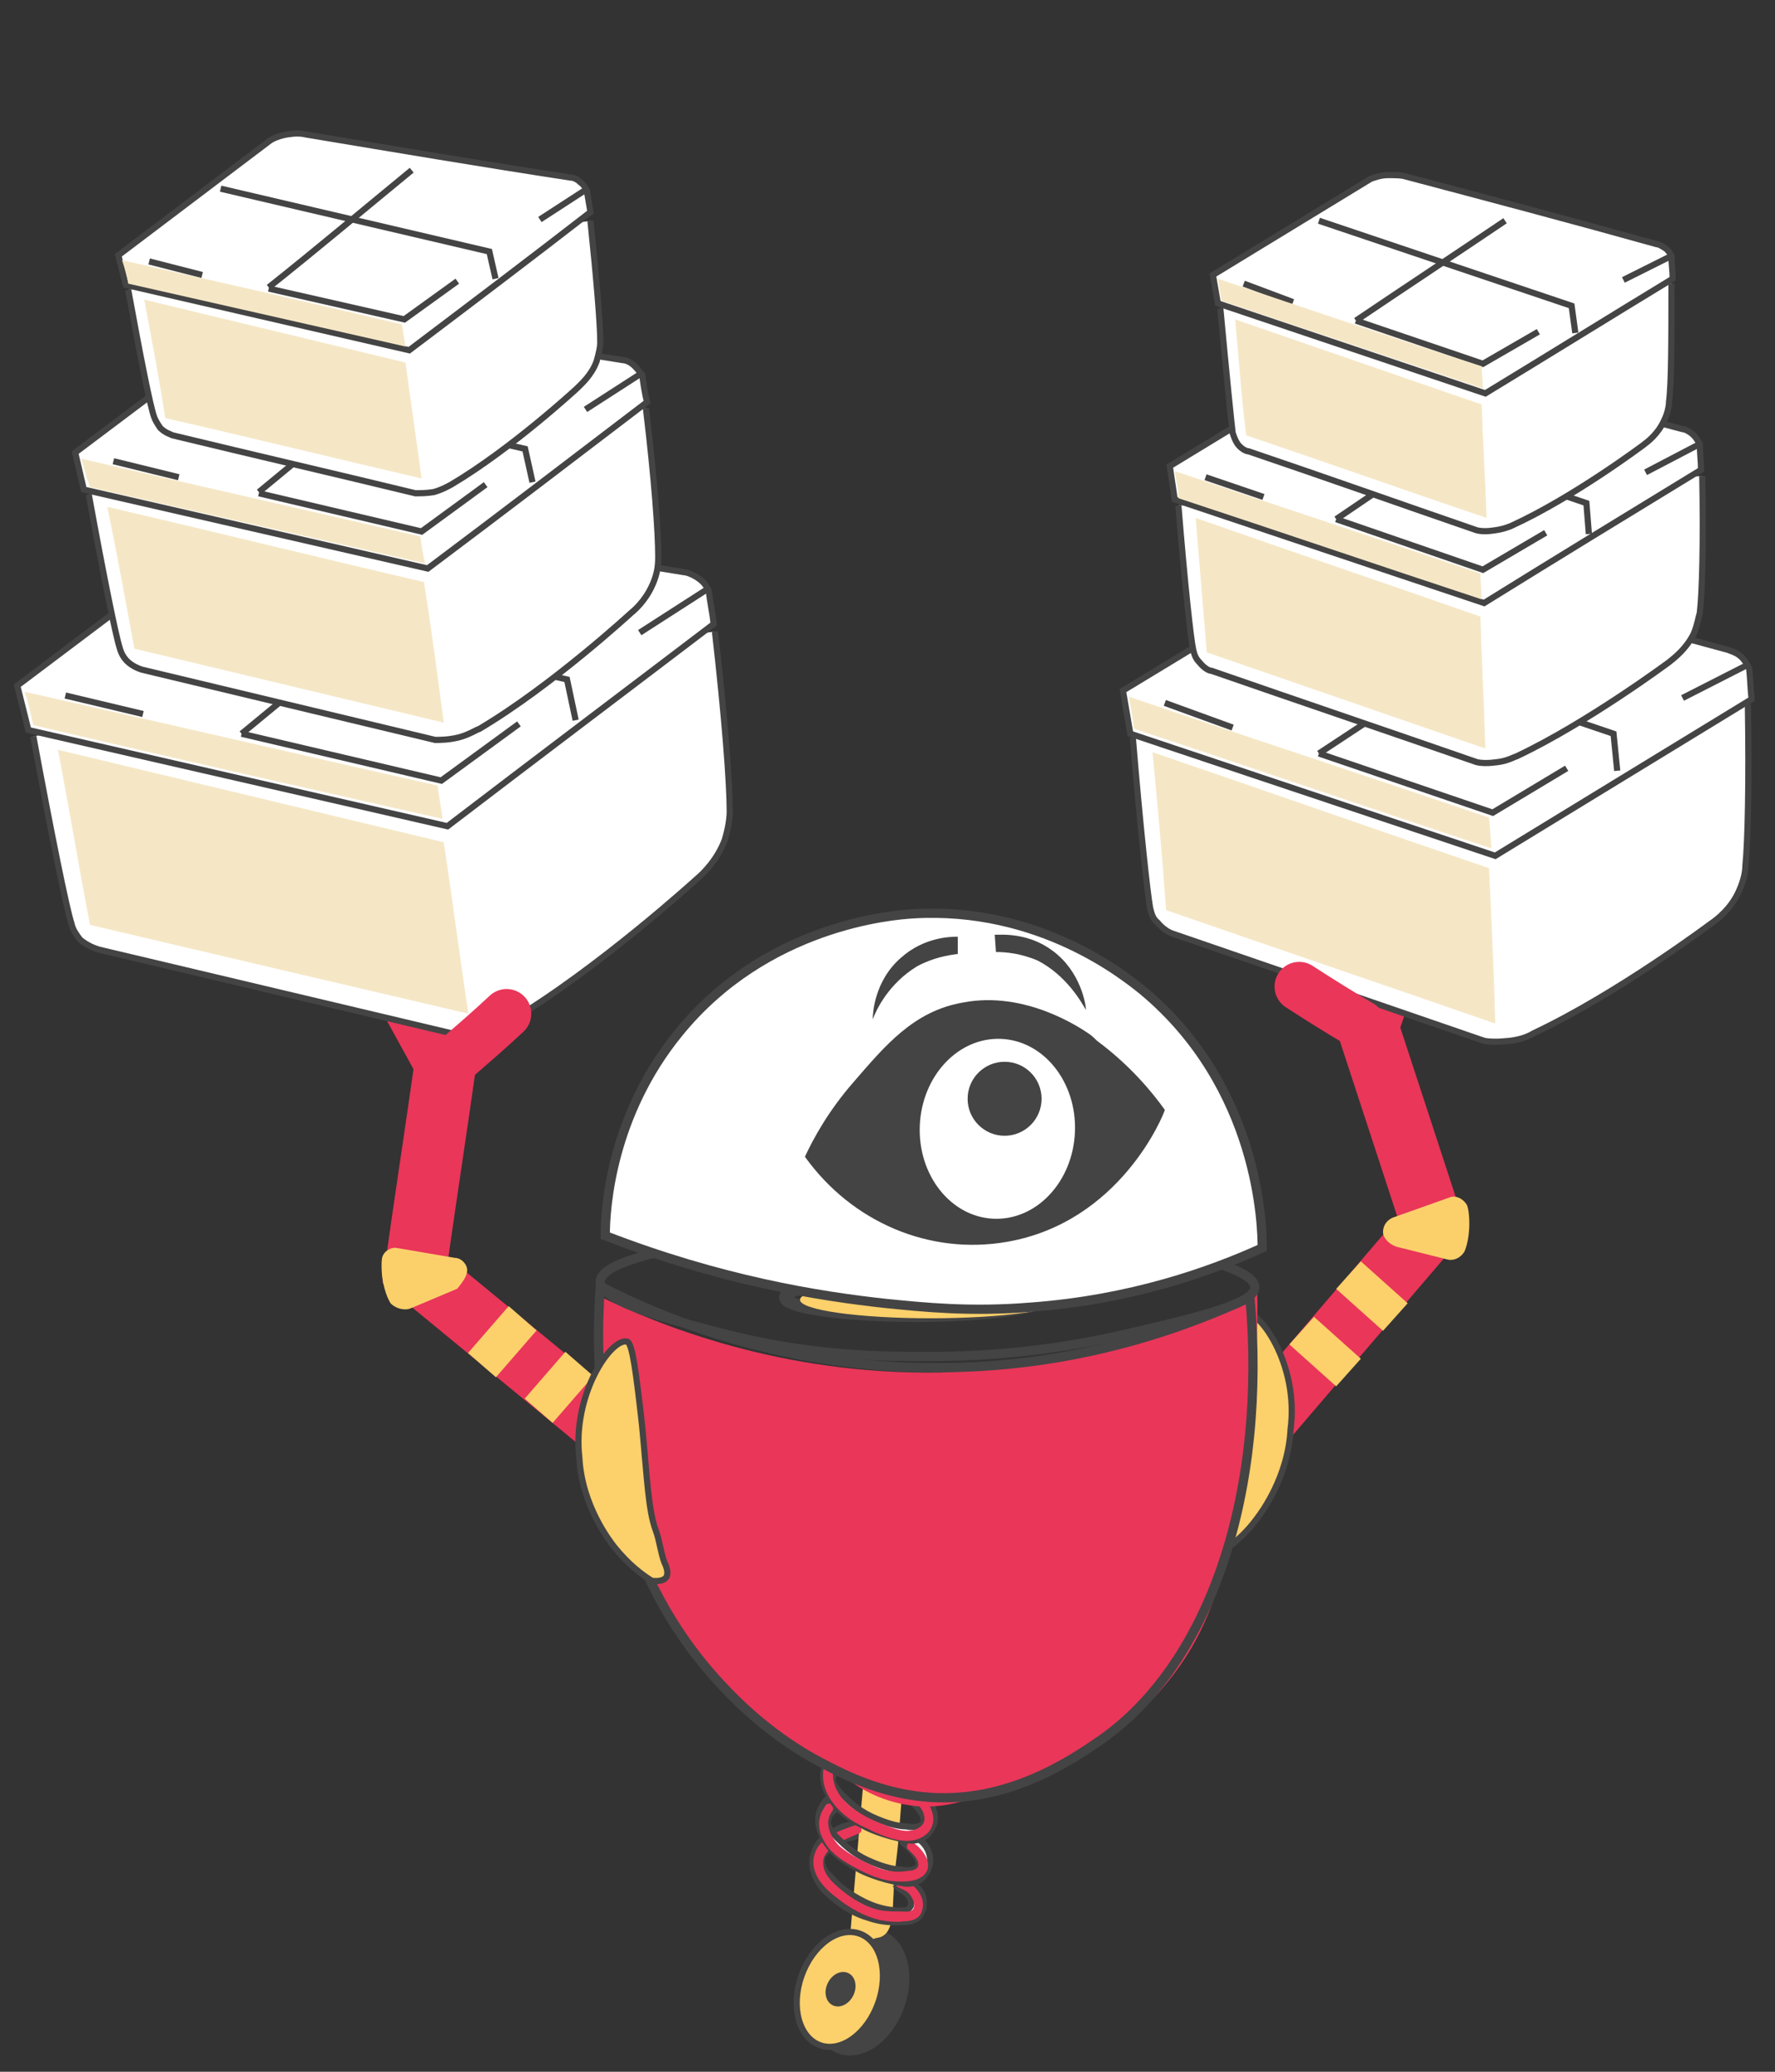 <?xml version="1.0" encoding="utf-8"?>
<!-- Generator: Adobe Illustrator 24.1.0, SVG Export Plug-In . SVG Version: 6.00 Build 0)  -->
<!DOCTYPE svg PUBLIC "-//W3C//DTD SVG 1.1//EN" "http://www.w3.org/Graphics/SVG/1.1/DTD/svg11.dtd">
<svg version="1.1"
	 id="eut7orycoilh1" xmlns:x="http://ns.adobe.com/Extensibility/1.0/" xmlns:i="http://ns.adobe.com/AdobeIllustrator/10.0/" xmlns:graph="http://ns.adobe.com/Graphs/1.0/" text-rendering="geometricPrecision" shape-rendering="geometricPrecision"
	 xmlns="http://www.w3.org/2000/svg" xmlns:xlink="http://www.w3.org/1999/xlink" x="0px" y="0px" viewBox="0 0 144 168"
	 style="enable-background:new 0 0 144 168;" xml:space="preserve">
<rect x="0" y="0" width="144" height="168" fill="#333333" stroke="none"/>
<style type="text/css">
	.st0{fill:none;stroke:#EA3659;stroke-width:4;stroke-linecap:round;stroke-miterlimit:10;}
	.st1{fill:none;stroke:#444444;stroke-width:0.5;stroke-miterlimit:10;}
	.st2{fill:#444444;stroke:#444444;stroke-width:1;stroke-miterlimit:10;}
	.st3{fill:#444444;stroke:#FCD06B;stroke-width:1;stroke-miterlimit:10.002;}
	.st4{fill:#444444;stroke:#444444;stroke-width:0.5;stroke-miterlimit:10;}
	.st5{fill:#FCD06B;}
	.st6{fill:#FCD06B;stroke:#444444;stroke-width:0.5;stroke-miterlimit:10;}
	.st7{fill:#444444;stroke:#444444;stroke-width:0.5;stroke-miterlimit:10.002;}
	.st8{fill:#FFFFFF;stroke:#444444;stroke-width:0.5;stroke-miterlimit:10;}
	.st9{fill:#EA3659;}
	.st10{fill:none;stroke:#EA3659;stroke-width:5;stroke-miterlimit:10;}
	.st11{fill:none;stroke:#444444;stroke-width:0.75;stroke-miterlimit:10;}
	.st12{fill:none;stroke:#444444;stroke-miterlimit:10;}
	.st13{fill:#FFFFFF;stroke:#444444;stroke-width:0.75;stroke-miterlimit:10;}
	.st14{fill:#F5E7C6;}
	.st15{fill:#444444;}
	.st16{fill:#FFFFFF;}
	.st17{fill:none;stroke:#FCD06B;stroke-width:3;stroke-miterlimit:10;}
	.st18{fill:#FBD06B;}
</style>
<polyline class="st0" points="35.5,86.1 33.3,82.1 37.5,76.2 "/>
<polyline class="st0" points="111.6,83 113.1,78.6 107.8,73.5 "/>
<path id="eut7orycoilh3" class="st1" d="M70,148.8c-0.6,0.1-1.2,0.3-1.8,0.4"/>
<g id="eut7orycoilh4">
	
		<ellipse id="eut7orycoilh5" transform="matrix(0.333 -0.943 0.943 0.333 -105.671 173.594)" class="st2" cx="69.8" cy="161.4" rx="4.8" ry="3.3"/>
	
		<ellipse id="eut7orycoilh6" transform="matrix(0.44 -0.898 0.898 0.44 -105.729 153.077)" class="st3" cx="69.9" cy="161.3" rx="1.2" ry="0.9"/>
	<path id="eut7orycoilh7" class="st4" d="M71,161.6c0,0.5-0.3,0.9-0.8,1.1s-0.9,0-1,0"/>
</g>
<path id="eut7orycoilh8" class="st5" d="M73.3,144.2c-0.2,2-0.3,3.7-0.4,4.8c-0.1,1.5-0.4,3-0.4,4.4c-0.1,1.5,0,3.1-0.9,3.6
	c-0.3,0.2-0.8,0.1-0.9,0.4c-0.1,0.3,0.3,0.7,0.2,0.9c-0.1,0.1-0.5-0.1-0.8-0.2c-0.5-0.2-0.8-0.7-1-1c0,0-0.1-0.1-0.1-0.2
	c0-0.1,0-0.2,0-0.3c0.4-4.6,0.8-9.3,1.2-13.9"/>
<ellipse id="eut7orycoilh9" transform="matrix(0.333 -0.943 0.943 0.333 -106.651 171.828)" class="st6" cx="68.1" cy="161.3" rx="4.8" ry="3.3"/>
<ellipse id="eut7orycoilh10" transform="matrix(0.44 -0.898 0.898 0.44 -106.664 151.577)" class="st7" cx="68.2" cy="161.3" rx="1.2" ry="0.9"/>
<path id="eut7orycoilh11" class="st8" d="M72.6,152.8c0.1,0.1,0.3,0.3,0.4,0.4c0.7,0.3,1,0.9,0.9,1.3c0,0.1-0.1,0.2-0.3,0.4
	c-0.8,0.1-2.1,0-3.5-0.7c-1.2-0.6-2.1-1.3-2.7-2c-0.1-0.1-0.8-0.7-0.7-1.4c0-0.1,0-0.2,0.1-0.4c0.1-0.1,0.3-0.3,0.4-0.4
	c-0.1-0.3-0.3-0.6-0.4-0.9c-0.1,0.1-0.3,0.2-0.4,0.4c-0.5,0.7-0.5,1.5-0.5,1.7c0.1,0.9,0.5,1.5,0.9,2c0.7,0.7,1.9,1.8,3.6,2.3
	c1.4,0.5,2.7,0.4,3.5,0.3c0,0,0.3-0.1,0.6-0.3c0.2-0.2,0.2-0.3,0.3-0.5c0.1-0.1,0.2-0.6,0.1-1.1c-0.2-1-1.3-1.3-1.3-1.3"/>
<path id="eut7orycoilh12" class="st1" d="M69.5,147.9c-0.3,0-0.7,0.1-1.1,0.2c-0.5,0.2-0.9,0.5-1.1,0.7"/>
<path id="eut7orycoilh13" class="st1" d="M72.2,162.6c-0.3,0-0.6,0-0.9,0"/>
<g id="eut7orycoilh14">
	<g id="eut7orycoilh15">
		<path id="eut7orycoilh16" class="st9" d="M69.4,148c-1.2,0.4-2.9,1-3.3,2.3c-0.5,1.5,0.7,2.8,1.8,3.6c1,0.8,2.2,1.5,3.5,1.8
			c0.6,0.1,1.3,0.2,1.9,0.1c0.5,0,1.1-0.1,1.4-0.6c0.6-1.2-0.4-2.4-1.5-2.8c-0.5-0.1-0.7,0.6-0.2,0.7c0.2,0.1,0.5,0.2,0.7,0.4
			c0.3,0.3,0.6,0.9,0.4,1.3c-0.2,0.3-0.8,0.2-1.1,0.2c-0.5,0-1.1,0-1.6-0.1c-1-0.2-1.9-0.7-2.7-1.3c-0.9-0.7-2.1-1.6-1.9-2.8
			c0.1-0.5,0.5-0.8,0.8-1.1c0.6-0.4,1.3-0.7,2-1C70.1,148.6,69.9,147.9,69.4,148L69.4,148z"/>
	</g>
</g>
<path id="eut7orycoilh17" class="st8" d="M73.1,149.3c1,0.8,1.6,1.6,1.4,2s-0.9,0.4-1.4,0.3c-0.6,0-1.5-0.2-2.8-0.8
	c-0.4-0.2-1.2-0.6-2.1-1.5c-1.1-1-1.1-1.5-1-1.7c0-0.4,0.3-0.6,0.5-0.8l-0.6-0.9c-0.2,0.2-0.6,0.7-0.7,1.4c-0.1,1,0.4,1.9,0.9,2.5
	c0.2,0.3,0.8,1,2.6,1.9c0,0,1.4,0.7,3.3,1c0.4,0.1,0.9,0.1,1.5-0.3c0,0,0.5-0.4,0.7-1.1c0.2-0.7-0.1-1.6-0.8-2.1"/>
<g id="eut7orycoilh18">
	<g id="eut7orycoilh19">
		<path id="eut7orycoilh20" class="st9" d="M73.7,150c0.3,0.3,0.8,0.7,0.8,1.2c0,0.4-0.5,0.5-0.8,0.5c-1.1,0.2-2.1,0-3.1-0.5
			c-0.9-0.4-1.8-0.9-2.5-1.5c-0.7-0.7-1.3-1.9-0.6-2.8c0.3-0.4-0.2-0.9-0.5-0.5c-0.7,0.9-0.7,1.9-0.2,2.8c0.5,1,1.4,1.6,2.3,2.1
			s1.9,1,3,1.2c0.8,0.1,2.1,0.2,2.8-0.4c0.9-0.8,0.1-2-0.7-2.6C73.9,149.1,73.3,149.7,73.7,150L73.7,150z"/>
	</g>
</g>
<path id="eut7orycoilh21" class="st8" d="M73.5,145.7c1.1,0.9,1.6,1.7,1.4,2.1c-0.2,0.4-0.9,0.4-1.4,0.3c-0.6,0-1.5-0.2-2.8-0.8
	c-0.4-0.2-1.2-0.6-2.1-1.5c-1.1-1-1.1-1.5-1-1.7c0-0.4,0.3-0.6,0.5-0.8l-0.6-0.9c-0.2,0.2-0.6,0.6-0.7,1.4c-0.1,1.1,0.5,1.9,0.9,2.5
	c0.2,0.3,0.8,1,2.6,1.9c0,0,1.4,0.7,3.3,1c0.4,0.1,0.9,0.1,1.5-0.3c0,0,0.5-0.4,0.7-1.1c0.2-0.8-0.3-1.9-1.3-2.7"/>
<g id="eut7orycoilh22">
	<g id="eut7orycoilh23">
		<path id="eut7orycoilh24" class="st9" d="M74.1,146c0.5,0.4,0.9,0.9,0.9,1.5c0,0.5-0.5,0.8-0.9,0.9c-0.8,0.2-1.5-0.1-2.3-0.4
			c-1.9-0.7-4.5-2.1-4.2-4.5c0.1-0.5-0.7-0.5-0.8,0c-0.3,2.1,1.5,3.9,3.4,4.7c1.4,0.7,3.7,1.8,5.1,0.4c0.9-1,0.2-2.4-0.7-3.1
			C74.3,145.1,73.8,145.7,74.1,146L74.1,146z"/>
	</g>
</g>
<path class="st10" d="M102,115.9l14.2-16.6c-1.8-5.5-3.6-11-5.4-16.5"/>
<path id="e2a0uzphx1ws32_1_" class="st6" d="M100.8,106.4c-0.4,0.2-0.7,2.5-1.1,6.9c-0.4,4.2-0.4,6.8-1,8.5
	c-0.3,0.8-0.4,1.8-0.7,2.6c-0.2,0.4-0.3,0.8-0.2,1.1c0.3,0.5,1,0.4,1.2,0.4c0.8-0.5,1.9-1.3,3-2.8c0.3-0.4,2.5-3.3,2.7-7.2
	C105.4,110.6,102.1,106,100.8,106.4z"/>
<path class="st9" d="M102,104.8c0.1,6.2-0.6,11.2-1.2,14.8c-1.3,7.2-2.2,12-6,16.7c-3.6,4.5-8,6.6-8.9,7c-2.1,0.9-3.9,1.4-5.3,1.7
	c-0.9,0.5-2.9,1.5-5.6,1.5c-3-0.1-5.1-1.4-5.9-2c-1.7-0.7-4-1.9-6.3-3.7c-2-1.5-3.4-3.1-4.5-4.4c-2-2.5-4.3-5.8-6.2-10.2
	c-3.8-8.7-4-16.8-3.7-21.2c5.1,2.5,15,6.5,27.9,6.3C88,110.8,97,107.2,102,104.8z"/>
<path class="st11" d="M48.7,104.3c5,2.6,15,6.8,28,6.6c11.1-0.1,19.8-3.4,24.7-5.7c1.4,15.6-3.1,29.6-12.1,35.9
	c-2.2,1.5-7.6,5.3-14.4,4.6c-4.1-0.4-7.4-2.3-8.9-3.1c-2.5-1.4-5.1-3.4-7.5-6C47.6,125,48.4,108.6,48.7,104.3z"/>
<ellipse id="eut7orycoilh25" class="st12" cx="74.3" cy="105.2" rx="10.6" ry="1.5"/>
<path id="eut7orycoilh26" class="st11" d="M48.7,103.9c-0.1,1.7,6.3,3.3,10.6,4.4c6.9,1.7,12.5,1.7,16.1,1.7
	c5.4,0,10.8-0.6,16.3-1.9c5.6-1.3,10.1-2.4,10.1-3.7c0-2.4-14.1-4.6-26.4-4.7C63.2,99.5,48.8,101.4,48.7,103.9z"/>
<ellipse id="eut7orycoilh27" class="st5" cx="75.5" cy="105.4" rx="10.6" ry="1.5"/>
<g id="eut7orycoilh29_to" transform="translate(0,0)">
	<path id="eut7orycoilh29" class="st13" d="M102.4,101.2c-4.2,1.9-10.6,4.2-18.8,4.8c-4.9,0.4-8.7,0-11.7-0.3
		c-5.6-0.6-13.5-1.9-22.8-5.5c0-2.3,0.5-9.8,6-16.5c7.1-8.7,17.3-9.5,19-9.6c10.2-0.6,17.1,5,18.6,6.2
		C102.2,88.2,102.4,99.5,102.4,101.2z"/>
</g>
<g id="eut7orycoilh51">
	<path id="eut7orycoilh52" class="st8" d="M91.9,59.8c0.6,7.3,1.2,12.7,1.4,13.8c0.1,0.4,0.2,0.9,0.6,1.2c0.4,0.5,0.9,0.8,1.2,0.9
		c8.4,2.9,16.9,5.8,25.3,8.7c0.5,0.1,1.2,0.1,2.1,0s1.6-0.4,1.9-0.6c6.8-3.2,14.4-8.9,14.4-8.9c0.6-0.4,1.7-1.3,2.3-2.7
		c0.4-0.9,0.5-1.6,0.5-2c0.2-2,0.3-6.8,0.2-13.1"/>
	<path id="eut7orycoilh53" class="st8" d="M91.1,56l17.5-10.6c0.4-0.2,1.1-0.4,1.9-0.4c0.8-0.1,1.5,0,1.9,0.2
		c9.3,2.5,18.6,5,27.8,7.5c0.2,0.1,0.7,0.2,1.1,0.6c0.3,0.3,0.5,0.7,0.6,0.9c0.1,0.8,0.1,1.6,0.2,2.5c-6.9,4.2-13.9,8.5-20.8,12.7
		l-29.6-9.9L91.1,56z"/>
	<line id="eut7orycoilh54" class="st1" x1="94.5" y1="57" x2="100" y2="59"/>
	<polyline id="eut7orycoilh55" class="st1" points="107,61.1 121.1,65.9 127.1,62.3 	"/>
	<line id="eut7orycoilh56" class="st1" x1="136.5" y1="56.6" x2="141.8" y2="53.9"/>
	<path id="eut7orycoilh57" class="st14" d="M91.6,56.5c9.7,3.3,19.5,6.5,29.2,9.8c0.1,0.8,0.1,1.6,0.2,2.5c-9.7-3.2-19.3-6.5-29-9.7
		C91.9,58.2,91.7,57.3,91.6,56.5z"/>
	<path id="eut7orycoilh58" class="st14" d="M93.5,61c9.1,3.1,18.2,6.3,27.3,9.4c0.2,4.2,0.4,8.4,0.5,12.6
		c-8.9-3.1-17.8-6.1-26.7-9.2C94.3,69.5,93.9,65.2,93.5,61z"/>
	<path id="eut7orycoilh59" class="st1" d="M123.5,50.1c-5.5,3.7-11,7.4-16.5,11"/>
	<polyline id="eut7orycoilh60" class="st1" points="102.9,50 130.9,59.5 131.2,62.5 	"/>
</g>
<g id="eut7orycoilh61">
	<path id="eut7orycoilh62" class="st8" d="M2.7,59.7c1.5,8.1,2.7,14,3.1,15.2c0.1,0.5,0.4,0.9,0.7,1.3C7.1,76.7,7.7,76.9,8,77
		c9.7,2.3,19.4,4.6,29.1,6.9c0.5,0,1.3,0,2.3-0.2c1-0.3,1.7-0.7,2-0.9c7.2-4.3,15.1-11.5,15.1-11.5c0.6-0.5,1.7-1.6,2.3-3.2
		c0.3-1,0.4-1.8,0.4-2.3c0-2.3-0.4-7.6-1.2-14.6"/>
	<path id="eut7orycoilh63" class="st8" d="M1.4,55.6l18.2-13.7c0.4-0.2,1.1-0.5,2-0.7s1.7-0.1,2.2,0c10.6,1.7,21.2,3.5,31.7,5.2
		c0.2,0,0.8,0.2,1.3,0.6c0.4,0.3,0.6,0.7,0.7,0.9c0.1,0.9,0.3,1.8,0.4,2.7C50.8,56,43.5,61.5,36.3,67l-34-7.8L1.4,55.6z"/>
	<line id="eut7orycoilh64" class="st1" x1="5.3" y1="56.4" x2="11.6" y2="57.9"/>
	<polyline id="eut7orycoilh65" class="st1" points="19.6,59.5 35.8,63.3 42.1,58.7 	"/>
	<line id="eut7orycoilh66" class="st1" x1="51.9" y1="51.3" x2="57.5" y2="47.7"/>
	<path id="eut7orycoilh67" class="st14" d="M2,56.1c11.2,2.5,22.3,5.1,33.5,7.6c0.1,0.9,0.3,1.8,0.4,2.7c-11.1-2.5-22.2-5-33.2-7.6
		C2.5,57.9,2.3,57,2,56.1z"/>
	<path id="eut7orycoilh68" class="st14" d="M4.7,60.8c10.4,2.5,20.9,5,31.3,7.5c0.7,4.6,1.3,9.3,2,13.9C27.7,79.8,17.5,77.4,7.3,75
		C6.4,70.3,5.6,65.5,4.7,60.8z"/>
	<path id="eut7orycoilh69" class="st1" d="M36.7,45.4c-5.7,4.7-11.4,9.4-17.1,14.1"/>
	<polyline id="eut7orycoilh70" class="st1" points="13.8,47.6 46,55.1 46.7,58.4 	"/>
</g>
<g id="eut7orycoilh71">
	<path id="eut7orycoilh72" class="st8" d="M7.2,40.1c1.2,6.6,2.2,11.5,2.5,12.4c0.1,0.4,0.3,0.8,0.6,1.1c0.4,0.4,0.9,0.6,1.2,0.7
		c7.9,1.9,15.9,3.8,23.8,5.7c0.4,0,1.1,0,1.9-0.2s1.4-0.6,1.7-0.7c5.9-3.5,12.3-9.4,12.3-9.4c0.5-0.4,1.4-1.3,1.9-2.7
		c0.3-0.8,0.3-1.5,0.3-1.9c0-1.9-0.3-6.2-1-12"/>
	<path id="eut7orycoilh73" class="st8" d="M6.1,36.7L21,25.5c0.4-0.2,0.9-0.4,1.7-0.6c0.7-0.1,1.4-0.1,1.8,0
		c8.7,1.4,17.3,2.9,26,4.3c0.2,0,0.6,0.1,1,0.5c0.3,0.3,0.5,0.6,0.6,0.7c0.1,0.7,0.2,1.5,0.4,2.2c-5.9,4.5-11.8,9-17.8,13.5
		L6.8,39.7L6.1,36.7z"/>
	<line id="eut7orycoilh74" class="st1" x1="9.2" y1="37.4" x2="14.5" y2="38.7"/>
	<polyline id="eut7orycoilh75" class="st1" points="21,40 34.2,43.1 39.4,39.3 	"/>
	<line id="eut7orycoilh76" class="st1" x1="47.5" y1="33.2" x2="52" y2="30.3"/>
	<path id="eut7orycoilh77" class="st14" d="M6.6,37.2c9.2,2.1,18.3,4.2,27.5,6.3c0.1,0.7,0.2,1.5,0.4,2.2
		c-9.1-2.1-18.2-4.1-27.2-6.2C7,38.7,6.8,37.9,6.6,37.2z"/>
	<path id="eut7orycoilh78" class="st14" d="M8.7,41.1c8.6,2,17.1,4.1,25.7,6.1C35,51,35.5,54.8,36,58.6c-8.4-2-16.7-4-25.1-6
		C10.2,48.8,9.5,44.9,8.7,41.1z"/>
	<path id="eut7orycoilh79" class="st1" d="M35,28.4c-4.7,3.8-9.4,7.7-14,11.5"/>
	<polyline id="eut7orycoilh80" class="st1" points="16.3,30.3 42.6,36.4 43.2,39.1 	"/>
</g>
<g id="eut7orycoilh81">
	<path id="eut7orycoilh82" class="st8" d="M10.4,23.5c1,5.5,1.8,9.5,2.1,10.3c0.1,0.3,0.3,0.6,0.5,0.9c0.4,0.4,0.8,0.5,1,0.6
		c6.6,1.6,13.1,3.1,19.7,4.7c0.4,0,0.9,0,1.5-0.1c0.7-0.2,1.2-0.5,1.4-0.6c4.9-2.9,10.2-7.8,10.2-7.8c0.4-0.4,1.2-1.1,1.6-2.2
		c0.2-0.7,0.3-1.2,0.3-1.5c0-1.5-0.3-5.1-0.8-9.9"/>
	<path id="eut7orycoilh83" class="st8" d="M9.6,20.7l12.3-9.3c0.3-0.2,0.8-0.4,1.4-0.5s1.1-0.1,1.5,0c7.2,1.2,14.3,2.4,21.5,3.5
		c0.2,0,0.5,0.1,0.8,0.4c0.3,0.2,0.4,0.5,0.5,0.6c0.1,0.6,0.2,1.2,0.3,1.8C43,21,38.1,24.7,33.2,28.4l-23-5.3L9.6,20.7z"/>
	<line id="eut7orycoilh84" class="st1" x1="12.1" y1="21.2" x2="16.4" y2="22.3"/>
	<polyline id="eut7orycoilh85" class="st1" points="21.8,23.4 32.8,25.9 37.1,22.8 	"/>
	<line id="eut7orycoilh86" class="st1" x1="43.8" y1="17.8" x2="47.5" y2="15.4"/>
	<path id="eut7orycoilh87" class="st14" d="M9.9,21.1c7.6,1.7,15.1,3.4,22.7,5.2c0.1,0.6,0.2,1.2,0.3,1.8c-7.5-1.7-15-3.4-22.5-5.1
		C10.3,22.3,10.1,21.7,9.9,21.1z"/>
	<path id="eut7orycoilh88" class="st14" d="M11.7,24.3c7.1,1.7,14.1,3.4,21.2,5.1c0.4,3.1,0.9,6.3,1.3,9.4
		c-6.9-1.6-13.8-3.3-20.8-4.9C12.9,30.6,12.3,27.5,11.7,24.3z"/>
	<path id="eut7orycoilh89" class="st1" d="M33.4,13.8c-3.9,3.2-7.7,6.4-11.6,9.5"/>
	<polyline id="eut7orycoilh90" class="st1" points="17.9,15.3 39.7,20.4 40.2,22.6 	"/>
</g>
<g id="eut7orycoilh91">
	<path id="eut7orycoilh92" class="st8" d="M95.6,41c0.5,6.2,1,10.8,1.2,11.7c0.1,0.4,0.2,0.7,0.5,1c0.4,0.5,0.8,0.7,1,0.7
		c7.2,2.5,14.3,4.9,21.5,7.4c0.4,0.1,1,0.1,1.7,0c0.8-0.1,1.3-0.4,1.6-0.5c5.7-2.7,12.3-7.6,12.3-7.6c0.5-0.4,1.4-1.1,2-2.3
		c0.3-0.7,0.4-1.4,0.5-1.7c0.2-1.7,0.3-5.8,0.2-11.1"/>
	<path id="eut7orycoilh93" class="st8" d="M94.9,37.8l14.8-9c0.4-0.1,0.9-0.3,1.6-0.4s1.3,0,1.6,0.1c7.9,2.1,15.7,4.2,23.6,6.3
		c0.2,0,0.6,0.2,0.9,0.5c0.3,0.3,0.4,0.6,0.5,0.7c0,0.7,0.1,1.4,0.1,2.1c-5.9,3.6-11.8,7.2-17.6,10.8l-25.1-8.4L94.9,37.8z"/>
	<line id="eut7orycoilh94" class="st1" x1="97.8" y1="38.7" x2="102.5" y2="40.3"/>
	<polyline id="eut7orycoilh95" class="st1" points="108.4,42.1 120.3,46.2 125.4,43.2 	"/>
	<line id="eut7orycoilh96" class="st1" x1="133.5" y1="38.3" x2="137.9" y2="36"/>
	<path id="eut7orycoilh97" class="st14" d="M95.3,38.2c8.3,2.8,16.5,5.5,24.8,8.3c0,0.7,0.1,1.4,0.1,2.1c-8.2-2.7-16.4-5.5-24.6-8.2
		C95.6,39.6,95.4,38.9,95.3,38.2z"/>
	<path id="eut7orycoilh98" class="st14" d="M97,42c7.7,2.7,15.4,5.3,23.1,8c0.1,3.6,0.3,7.1,0.4,10.7c-7.5-2.6-15.1-5.2-22.6-7.8
		C97.6,49.3,97.3,45.6,97,42z"/>
	<path id="eut7orycoilh99" class="st1" d="M122.4,32.7c-4.7,3.1-9.3,6.2-14,9.4"/>
	<polyline id="eut7orycoilh100" class="st1" points="104.9,32.7 128.7,40.8 128.9,43.3 	"/>
</g>
<g id="eut7orycoilh101">
	<path id="eut7orycoilh102" class="st8" d="M99,25c0.5,5.4,0.9,9.3,1,10.1c0.1,0.3,0.2,0.6,0.4,0.9c0.3,0.4,0.7,0.6,0.9,0.6
		c6.2,2.1,12.4,4.3,18.5,6.4c0.4,0.1,0.9,0.1,1.5,0c0.7-0.1,1.2-0.3,1.4-0.4c5-2.3,10.6-6.5,10.6-6.5c0.4-0.3,1.2-0.9,1.7-2
		c0.3-0.6,0.4-1.2,0.4-1.5c0.2-1.5,0.2-5,0.2-9.6"/>
	<path id="eut7orycoilh103" class="st8" d="M98.4,22.3l12.8-7.8c0.3-0.1,0.8-0.3,1.4-0.3s1.1,0,1.4,0.1c6.8,1.8,13.6,3.6,20.4,5.5
		c0.2,0,0.5,0.2,0.8,0.4c0.2,0.2,0.4,0.5,0.4,0.6c0,0.6,0.1,1.2,0.1,1.8c-5.1,3.1-10.1,6.2-15.2,9.3l-21.7-7.3L98.4,22.3z"/>
	<line id="eut7orycoilh104" class="st1" x1="100.9" y1="23" x2="104.9" y2="24.5"/>
	<polyline id="eut7orycoilh105" class="st1" points="110,26 120.3,29.5 124.8,26.9 	"/>
	<line id="eut7orycoilh106" class="st1" x1="131.7" y1="22.7" x2="135.5" y2="20.8"/>
	<path id="eut7orycoilh107" class="st14" d="M98.8,22.6c7.1,2.4,14.2,4.8,21.4,7.1c0,0.6,0.1,1.2,0.1,1.8
		c-7.1-2.4-14.1-4.7-21.2-7.1C99,23.9,98.9,23.3,98.8,22.6z"/>
	<path id="eut7orycoilh108" class="st14" d="M100.2,25.9c6.7,2.3,13.3,4.6,20,6.9c0.1,3.1,0.3,6.1,0.4,9.2c-6.5-2.2-13-4.5-19.5-6.7
		C100.7,32.2,100.5,29,100.2,25.9z"/>
	<path id="eut7orycoilh109" class="st1" d="M122.1,17.9c-4,2.7-8.1,5.4-12.1,8.1"/>
	<polyline id="eut7orycoilh110" class="st1" points="107,17.9 127.5,24.8 127.8,27 	"/>
</g>
<path class="st15" d="M94.5,90c-0.1,0.4-3.6,9.1-12.8,10.7c-6.3,1.1-12.6-1.6-16.4-6.9c0.7-1.5,1.9-3.7,3.9-6c2.6-3,4.9-5.8,8.9-6.5
	c5.1-1,9.6,2.1,10.2,2.5c0.3,0.2,0.5,0.4,0.7,0.6C91.7,86.4,93.5,88.6,94.5,90z"/>
<ellipse transform="matrix(4.014684e-02 -0.999 0.999 4.014684e-02 -13.743 168.681)" class="st16" cx="80.9" cy="91.5" rx="7.3" ry="6.3"/>
<circle class="st15" cx="81.5" cy="89.1" r="3"/>
<path class="st10" d="M50.6,116.9L33.7,103c0.8-5.7,1.7-11.5,2.5-17.2"/>
<path class="st0" d="M36.7,86.1c1.5-1.3,2.9-2.5,4.4-3.9"/>
<line class="st17" x1="43.7" y1="114.4" x2="47" y2="110.6"/>
<g>
	<path class="st18" d="M37.9,103c0-0.5-0.5-1-1-1l-4.7-0.8c-0.5-0.1-1.1,0.3-1.2,0.8c0,0-0.1,0.4,0,1.5c0.2,1.5,0.7,2.2,0.7,2.2
		c0.4,0.4,1.1,0.6,1.6,0.4l3.8-1.6C37.5,104,37.9,103.5,37.9,103z"/>
</g>
<path id="e2a0uzphx1ws32_6_" class="st6" d="M50.9,108.8c0.4,0.2,0.7,2.4,1.2,6.9c0.4,4.2,0.5,6.8,1.1,8.4c0.3,0.8,0.4,1.8,0.7,2.6
	c0.2,0.4,0.3,0.8,0.2,1.1c-0.2,0.5-1,0.4-1.2,0.4c-0.8-0.5-1.9-1.3-3.1-2.8c-0.3-0.4-2.6-3.3-2.8-7.2
	C46.4,113.1,49.6,108.4,50.9,108.8z"/>
<path class="st0" d="M110.4,83.1c-1.7-1-3.3-2-5-3.1"/>
<g>
	<path class="st18" d="M112.2,99.9c0-0.5,0.3-1,0.9-1.2l4.5-1.6c0.5-0.2,1.1,0.1,1.4,0.6c0,0,0.2,0.4,0.2,1.5c0,1.5-0.4,2.3-0.4,2.3
		c-0.3,0.5-0.9,0.8-1.5,0.6l-4-1C112.7,100.9,112.2,100.4,112.2,99.9z"/>
</g>
<line class="st17" x1="39.1" y1="110.7" x2="42.4" y2="106.9"/>
<line class="st17" x1="105.6" y1="107.9" x2="109.4" y2="111.3"/>
<line class="st17" x1="109.4" y1="103.4" x2="113.2" y2="106.8"/>
<path id="e2a0uzphx1ws35" class="st15" d="M88.1,81.9c0-0.4-0.4-3.1-2.7-4.8c-2-1.5-4.2-1.3-4.7-1.3l0.1,1.4c0.8,0,2,0.1,3.4,0.7
	C86.5,79.1,87.7,81.2,88.1,81.9z"/>
<g id="e2a0uzphx1ws36_tr" transform="translate(108.6,47.258) rotate(0)">
	<path id="e2a0uzphx1ws36" class="st15" d="M-37.8,35.4c0-0.4,0.1-3.1,2.3-5c1.9-1.7,4.1-1.7,4.6-1.7l0,1.4c-0.8,0.1-2,0.3-3.3,1
		C-36.5,32.5-37.5,34.6-37.8,35.4z"/>
</g>
</svg>
